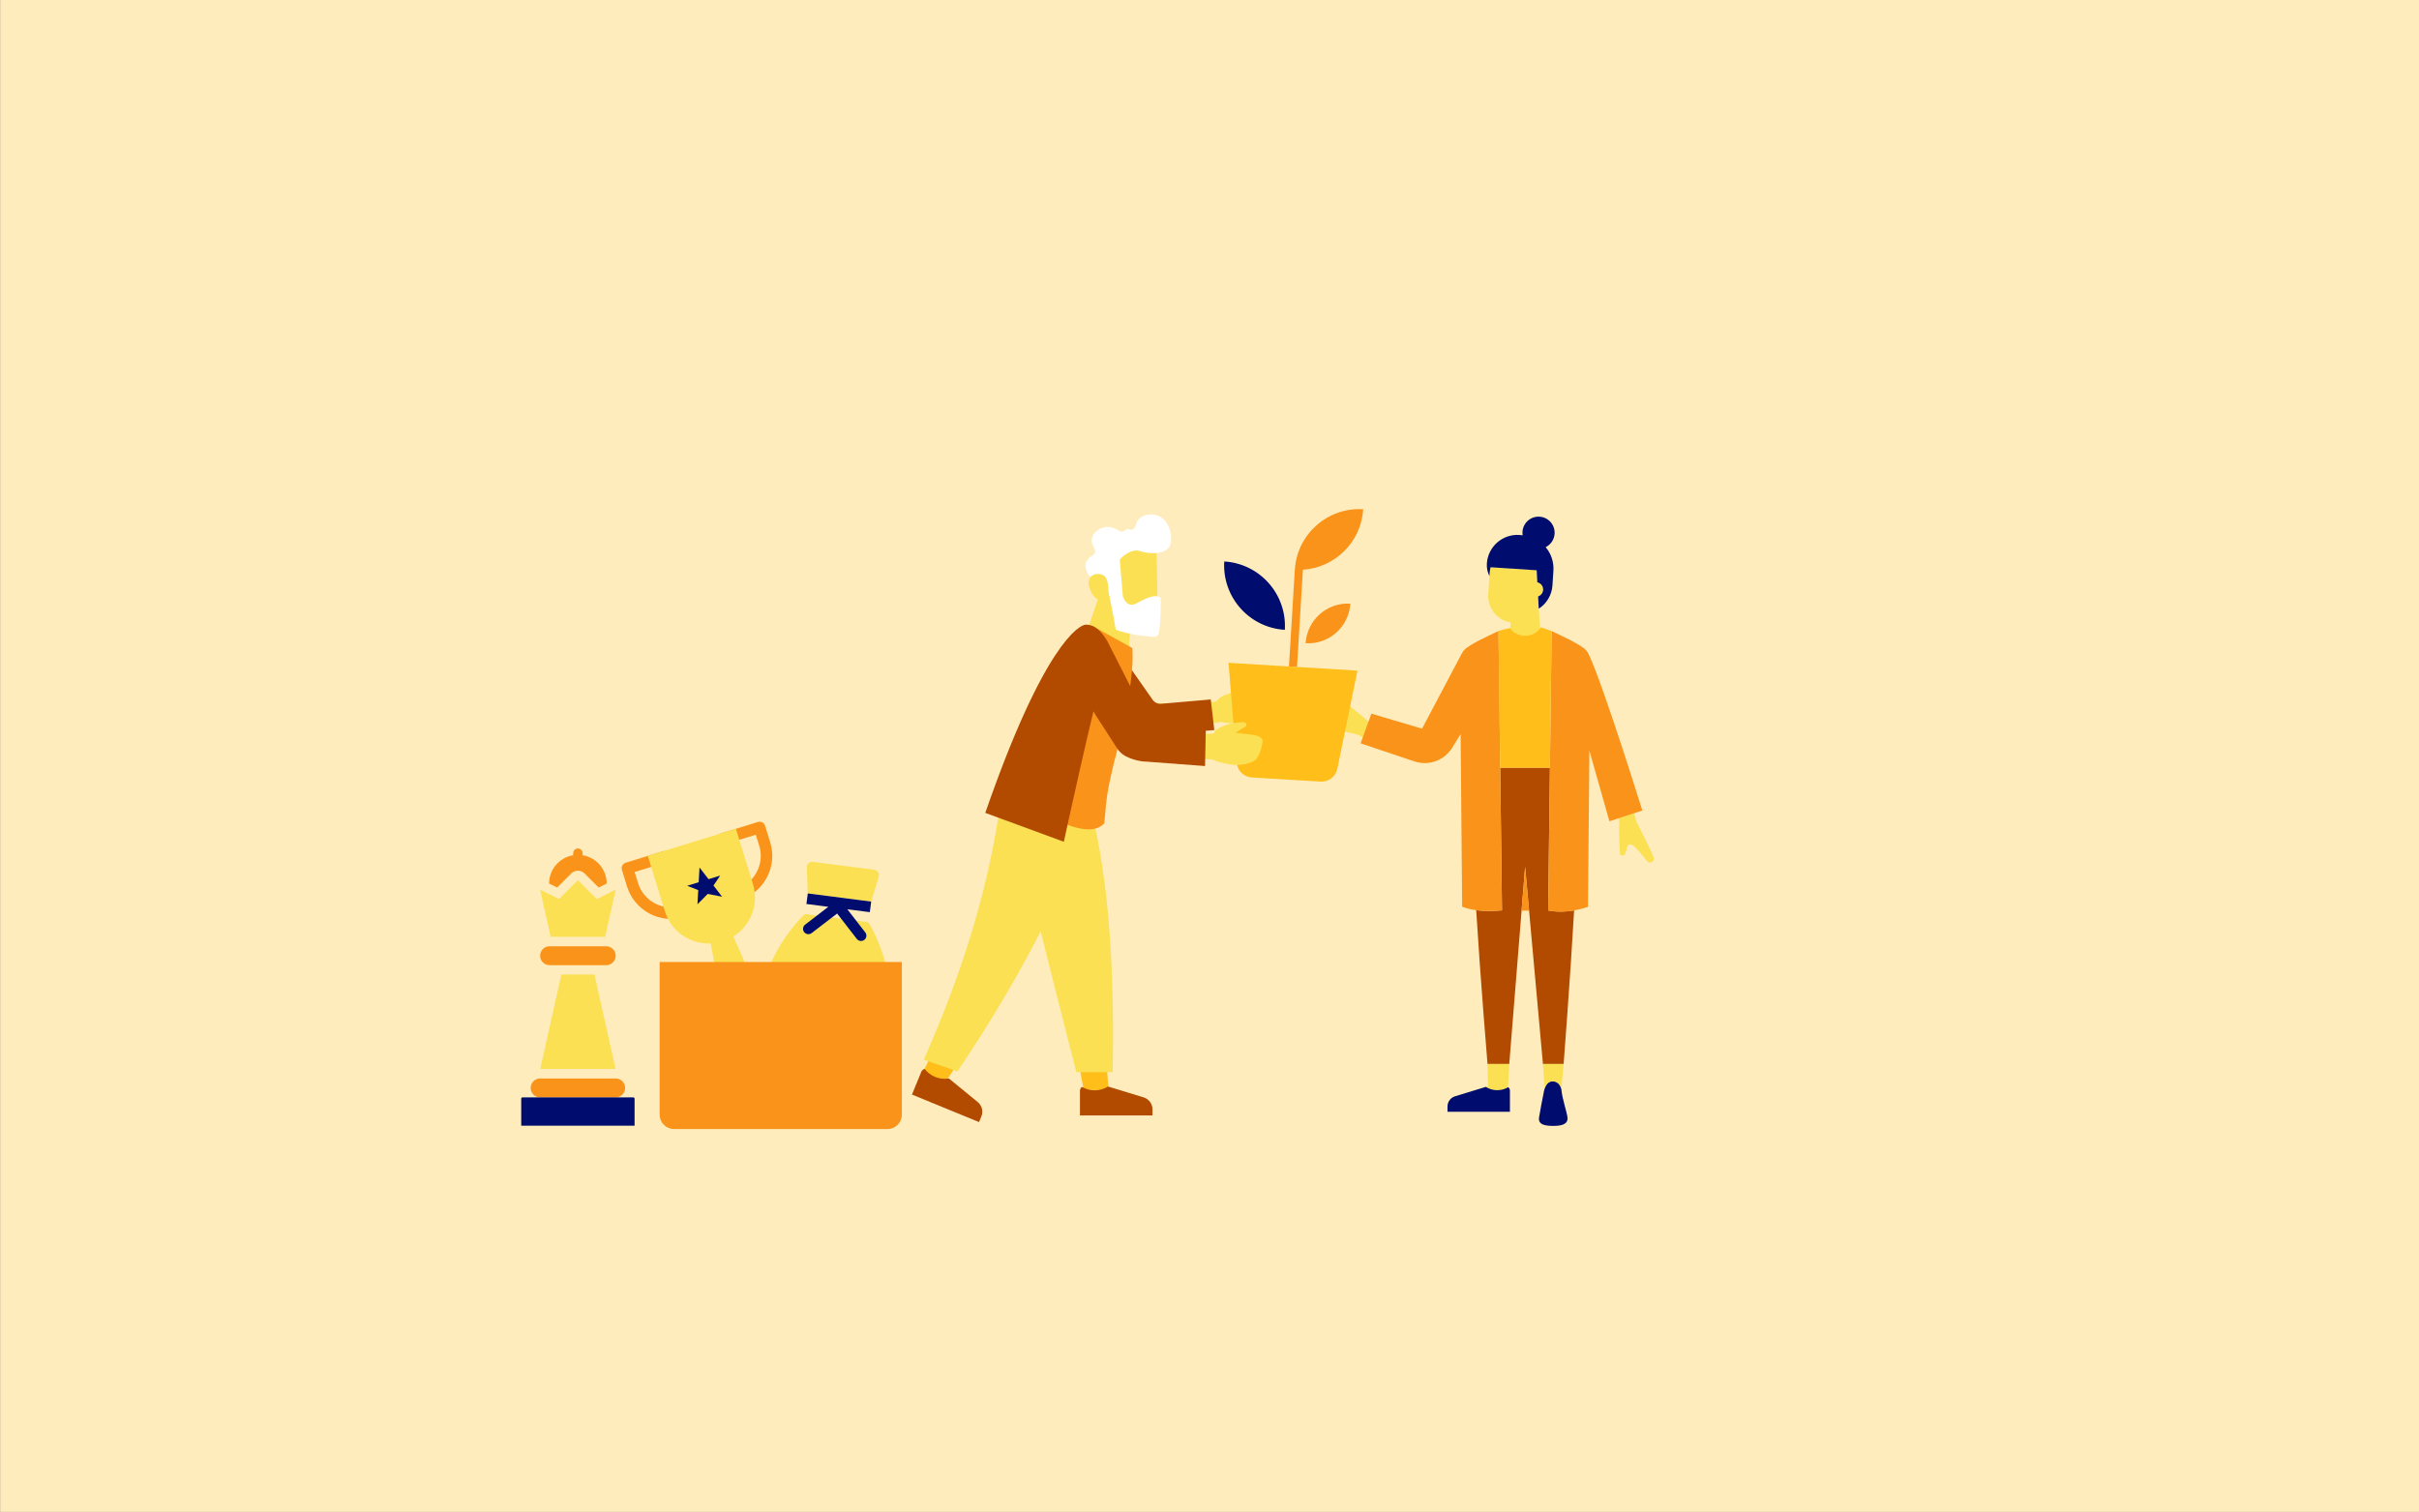 <?xml version="1.0" encoding="UTF-8"?>
<svg xmlns="http://www.w3.org/2000/svg" viewBox="0 0 3620 2263"><rect x="0" y="0" width="3620" height="2263" fill="#808080" stroke="none"/>
  <defs>
    <style>
      .cls-1 {
        fill: #fff;
      }

      .cls-2, .cls-3 {
        fill: #b24a00;
      }

      .cls-4, .cls-3, .cls-5, .cls-6 {
        fill-rule: evenodd;
      }

      .cls-4, .cls-7 {
        fill: #fa9319;
      }

      .cls-8 {
        fill: #000d6e;
      }

      .cls-9, .cls-5 {
        fill: #ffbe19;
      }

      .cls-10, .cls-6 {
        fill: #fae052;
      }

      .cls-11 {
        fill: #ffecbc;
      }

      .cls-12 {
        fill: #fa9319;
      }
    </style>
  </defs>
  <g id="Hintergrund">
    <rect class="cls-11" x=".25" width="3620.499" height="2263"/>
  </g>
  <g id="Nachfolge_x5F_5">
    <g>
      <path class="cls-10" d="M1824.237,1048.678c-.533.401-1.07.715-1.609.924-6.638,2.565-85.266,5.026-124.053,2.3-16.179-1.137-15.932-4.917-14.125,11.201.759,6.775,13.612,21.305,21.991,23.268,24.696,5.786,116.634-3.66,123.559-6.371,1.633-.639-5.763-31.322-5.763-31.322Z"/>
      <path class="cls-10" d="M1893.22,1041.67c.29,6.164.212,21.648-5.614,27.591-6.738,6.873-21.337,12.333-32.336,12.85-20.509.964-37.51,1.58-39.263-20.22-1.067-13.264,15.495-24.849,36.003-25.813,20.509-.964,40.585-7.7,41.21,5.592Z"/>
    </g>
    <path class="cls-10" d="M2301.73,892.75l.998,18.385,2.449,36.428c-4.722,8.168-13.818,12.777-23.913,12.418-9.048-.322-17.067-4.293-21.565-11.404-.009.001-.02.002-.03.004l1.108-16.823c-20.227-3.293-35.016-21.489-33.642-42.355l2.105-31.988c.19-2.876.679-5.659,1.431-8.325l68.936,4.537.978,18.011c5.246,1.105,9.016,5.925,8.655,11.43-.303,4.59-3.393,8.33-7.51,9.683Z"/>
    <path class="cls-8" d="M2309.24,883.066c.361-5.505-3.409-10.324-8.655-11.43l-.978-18.011-68.936-4.537c-.752,2.666-1.241,5.45-1.431,8.325l-.32,4.853c-2.856-5.636-4.286-12.086-3.841-18.848,1.66-25.226,23.456-44.33,48.681-42.669,1.464.096,2.906.263,4.326.492.186.013.372.029.558.044-.287-1.765-.379-3.591-.257-5.451.874-13.265,12.334-23.311,25.599-22.437,13.264.873,23.31,12.333,22.437,25.598-.583,8.882-5.917,16.321-13.36,20.005,7.999,9.529,12.475,22.038,11.593,35.433l-1.436,21.824c-.935,14.211-8.534,27.142-20.492,34.877l-.998-18.385c4.117-1.353,7.207-5.093,7.51-9.683Z"/>
    <path class="cls-10" d="M2052.243,1081.956l-9.229,23.044-12.399-5.693c-10.981-2.128-54.027-12.626-57.858-14.837-3.002-1.734-3.644-5.232-1.988-7.987,1.072-1.78,2.912-2.765,4.878-2.804,2.953-.059,32.96,2.361,35.975-3.719,2.102-4.237-4.633-9.162-6.874-15.113-.398-1.077-.377-2.297.261-3.357,1.114-1.854,3.521-2.471,5.374-1.356,0,0,20.194,14.193,36.473,29.252l5.385,2.569Z"/>
    <path class="cls-2" d="M1811.899,1046.975l-74.26,6.473c-4.981.434-9.816-1.821-12.684-5.917l-64.796-92.531-45.687,24.324,34.622,44.014,42.869,61.304c6.635,11.647,20.114,17.576,33.182,14.594l92.046-6.392-5.293-45.869Z"/>
    <g>
      <path class="cls-8" d="M1922.722,942.758c3.224-53.29-37.362-99.102-90.651-102.326-3.224,53.289,37.362,99.102,90.651,102.326Z"/>
      <path class="cls-7" d="M1953.849,962.816c34.83,2.107,64.773-24.419,66.881-59.25-34.83-2.107-64.773,24.419-66.881,59.25Z"/>
      <path class="cls-7" d="M1940.979,998.353l8.807-145.566c47.943-3.07,87.237-41.353,90.213-90.547-53.175-3.217-98.89,37.192-102.289,90.313l-.016.006-.018.303c-.001.01-.003.02-.003.029l.001 0-8.757,144.733,6.029.365,6.032.365Z"/>
      <path class="cls-9" d="M1940.979,998.353l-6.032-.365-6.029-.365-90.459-5.473,12.2,149.425c.979,11.986,10.622,21.429,22.627,22.156l51.445,3.113,51.446,3.113c12.004.726,22.716-7.485,25.132-19.266l30.127-146.864-90.457-5.473Z"/>
    </g>
    <g>
      <path class="cls-10" d="M1693.494,892.519l-4.483,91.187c-.504,10.244-9.817,17.733-19.936,16.06-19.396-3.206-31.676-41.87-43.817-50.351l24.315-71.56,43.921,14.664Z"/>
      <g>
        <path class="cls-10" d="M1730.323,815.888c.538,1.43,2.071,102.478,2.071,102.478l-57.715-.351-15.681-95.556s62.316-30.521,71.325-6.571Z"/>
        <path class="cls-1" d="M1675.716,837.531l4.666,55.082c.006.021,5.456,18.472,20.054,10.638,14.607-7.839,27.722-14.516,36.427-8.625.01.259,1.089,28.851-2.631,52.659-.57,3.647-3.86,6.219-7.543,5.971-11.934-.803-38.053-3.322-56.894-10.646-.014-.077-9.102-52.886-13.395-65.358-3.353-9.741-16.936-13.032-22.738-14.007-1.902-.32-3.575-1.395-4.658-2.991-3.828-5.642-10.378-19.205,6.368-29.036,3.505-2.058,4.599-6.565,2.436-10.005-4.306-6.849-7.929-17.951,4.649-27.272,12.784-9.474,25.038-4.243,32.107.643,2.859,1.976,6.653,1.538,9.123-.905,1.407-1.392,3.436-2.193,6.327-1.168,3.895,1.381,8.112-1.072,9.082-5.089,1.864-7.718,7.143-16.707,21.55-17.382,25.564-1.198,34.358,25.488,31.378,42.916-2.981,17.427-30.772,17.151-45.814,12.004-15.009-5.135-30.422,12.49-30.494,12.572Z"/>
        <path class="cls-10" d="M1658.157,895.788s3.891-30.589-8.042-35.247c-11.933-4.658-26.552,2.338-18.64,22.138,9.841,24.628,26.682,13.109,26.682,13.109Z"/>
      </g>
    </g>
    <polygon id="SKIN" class="cls-5" points="1506.152 1175.379 1584.871 1436.002 1621.896 1631.681 1659.058 1631.681 1621.962 1175.379 1506.152 1175.379"/>
    <path id="SKIN-2" data-name="SKIN" class="cls-5" d="M1502.052,1168.341c-16.023,134.553-29.859,207.124-33.022,219.074-3.162,11.951-23.103,92.189-92.902,227.042l38.164,6.123c84.1-126.619,118.859-204.48,128.868-221.272,10.01-16.792,42.772-86.327,94.043-209.285l-135.152-21.682Z"/>
    <path id="Pant" class="cls-6" d="M1504.463,1175.379c20.476,89.681,55.89,232.834,106.244,429.46h54.354c4.015-201.818-13.063-334.648-42.639-429.46h-117.959Z"/>
    <path class="cls-2" d="M1619.13,1626.892c5.606,3.261,12.102,5.161,19.055,5.161,7.338,0,14.167-2.117,19.975-5.72l53.313,16.299c7.844,2.398,13.202,9.638,13.202,17.84v9.132l-108.528.007-.001-36.94c0-2.384,1.181-4.487,2.984-5.779Z"/>
    <path class="cls-2" d="M1383.711,1600c3.948,5.145,9.236,9.369,15.668,12.009,6.788,2.786,13.91,3.421,20.651,2.293l43.132,35.321c6.346,5.197,8.553,13.929,5.439,21.517l-3.467,8.448-100.403-41.201,14.025-34.174c.905-2.205,2.796-3.702,4.954-4.213Z"/>
    <path id="Pant-2" data-name="Pant" class="cls-6" d="M1502.14,1166.168c-16.135,134.535-51.388,266.158-119.813,420.052l50.507,17.494c83.887-124.562,156.318-256.759,212.586-412.373l-143.28-25.173Z"/>
    <circle class="cls-10" cx="1570.717" cy="1184.033" r="69.306"/>
    <g id="Mask">
      <path id="bodypointing-forward-path-3" class="cls-4" d="M1666.65,1143.155c-9.557,41.238-10.426,46.447-14.076,89.199-30.261,32.887-114.519-33.807-153.911-37.765-7.652-44.864,33.854-81.843,65.813-141.831,14.949-50.733,54.716-119.37,70.18-115.924h0l59.817,33.164c5,55-27.823,173.155-27.823,173.155Z"/>
    </g>
    <g id="Icon_Tangerine">
      <path class="cls-12" d="M982.679,1295.111l19.474,63.089c-21.281-.88-40.713-14.955-47.344-36.438l-5.086-16.478,32.957-10.173M994.071,1273.547l-57.674,17.802c-4.55,1.405-7.101,6.232-5.696,10.782l7.63,24.717c11.236,36.403,49.856,56.804,86.258,45.567l0-0-30.518-98.87h0Z"/>
      <path class="cls-12" d="M1131.063,1249.407l5.086,16.478c6.631,21.484-1.486,44.062-18.569,56.784l-19.474-63.089,32.957-10.173M1134.215,1230.386l-57.674,17.802,30.518,98.87 0-0c36.403-11.236,56.804-49.856,45.567-86.258l-7.63-24.717c-1.405-4.55-6.232-7.1-10.782-5.696h0Z"/>
      <path class="cls-10" d="M969.421,1281.213l25.531,82.712c9.408,30.48,38.12,49.601,68.568,48.259l12.97,70.608,49.933-15.413-29.084-65.634c25.907-16.053,38.847-48.03,29.438-78.511l-25.531-82.712-131.826,40.691Z"/>
      <path class="cls-12" d="M1043.783,1492.887l115.348-35.605c4.547-1.404,9.379,1.149,10.782,5.696l5.086,16.478-131.826,40.691-5.086-16.478c-1.404-4.547,1.149-9.379,5.696-10.782Z"/>
      <path class="cls-8" d="M1080.59,1342.223l-21.486-4.197-15.383,15.577,1.191-21.26-16.586-6.475,17.247-5.324,1.235-22.039,13.513,17.487,17.44-5.383-10.068,14.924,12.897,16.69Z"/>
    </g>
    <g>
      <path class="cls-10" d="M1298.956,1380.572l.024-.185-94.582-12.197-.068.527c-6.512,3.105-87.436,93.693-49.035,142.408,6.106,7.747,14.814,13.557,25.301,14.91l101.776,13.125c10.489,1.353,20.385-2.058,28.257-8.003,50.43-38.078-8.017-149.86-11.673-150.585ZM1295.17,1409.928l.263-2.036c.002.699-.084,1.361-.263,2.036Z"/>
      <path class="cls-10" d="M1207.408,1298.267c-.182-4.922,4.099-8.83,8.985-8.2l92.01,11.866c4.885.63,8.035,5.495,6.61,10.211l-11.301,37.405-94.864-12.234-1.441-39.048Z"/>
      <path class="cls-8" d="M1293.409,1406.831c-3.497,2.687-8.522,2.039-11.223-1.447l-29.437-38.002-38.114,29.29c-1.737,1.335-3.851,1.838-5.87,1.588-2.046-.253-3.994-1.281-5.354-3.036-2.701-3.487-2.055-8.493,1.442-11.18l25.813-19.836,8.922-6.856-32.779-4.227,2.039-15.811,94.864,12.234-2.039,15.811-33.648-4.339,26.826,34.631c2.701,3.487,2.055,8.492-1.442,11.18Z"/>
    </g>
    <path class="cls-7" d="M987.145,1440h362.5v228.424c0,11.908-9.668,21.576-21.576,21.576h-319.348c-11.908,0-21.576-9.668-21.576-21.576v-228.424h0Z"/>
    <path class="cls-10" d="M1819.973,1097.137c-.564.356-1.125.625-1.679.788-6.826,2.01-85.39-2.013-123.821-7.925-16.031-2.466-15.473-6.212-15,10,.199,6.814,11.811,22.353,20,25,24.136,7.8,116.767,13.216,123.891,11.085,1.68-.503-3.391-38.948-3.391-38.948Z"/>
    <path id="Coat_Front" class="cls-3" d="M1474.473,1216.758c87.128-251.547,140.527-281.758,150.527-281.758,9.672,0,19.343,4.677,30.427,21.857.735,1.139,1.136,2.458,1.138,3.813.007,6.343-.019,25.555-.58,27.49-20.418,70.461-63.966,271.84-63.966,271.84l-117.546-43.242Z"/>
    <g>
      <path class="cls-10" d="M1889.291,1111.757c-1.12,6.351-4.754,22.12-12.059,26.842-8.448,5.461-24.587,7.675-35.919,5.677-21.132-3.726-38.607-7.001-35.389-29.63,1.958-13.769,21.503-21.778,42.635-18.052,21.132,3.726,43.148,1.467,40.733,15.163Z"/>
      <path class="cls-10" d="M1864.348,1087.24c-10.039,6.277-8.871,5.125-17.951,11.198-12.29,8.219-28.935,8.041-30.348,2.281-1.413-5.76,9.083-13.284,23.443-16.806,9.354-2.294,18.041-3.506,23.351-2.48,2.841.549,3.258,4.71,1.505,5.806Z"/>
    </g>
    <path class="cls-2" d="M1804.473,1092.175l-67.937-9.592c-11.465-1.619-21.419-8.731-26.665-19.053l-53.31-104.881-46.629,60.78,29.459,50.57,32.511,50.382c2.933,4.546,6.916,8.332,11.644,10.962,10.419,5.796,23.847,8.655,31.454,8.655l88.308,6.629,1.165-54.454Z"/>
    <path class="cls-2" d="M2247.721,1362.678l-2.521-201.256-.154-12.254h74.418s-.156,12.389-.156,12.389l-2.521,201.255c13.121,2.527,26.057,2.194,38.865-.089-5.73,100.903-15.69,229.846-15.69,229.846h-30.97s-26.678-295.041-26.678-295.041l-23.72,295.041h-32.555s-10.733-129.198-16.926-230.146c11.805,1.545,24.816,1.437,38.607.255Z"/>
    <path class="cls-10" d="M2421.856,1224.933l23.597-7.706,3.588,13.163c5.413,9.789,24.979,49.542,25.74,53.899.596,3.416-1.676,6.152-4.851,6.649-2.053.32-3.99-.46-5.281-1.943-1.94-2.227-19.336-26.796-25.934-25.209-4.599,1.106-4.055,9.432-7.182,14.969-.571.996-1.52,1.763-2.742,1.953-2.137.334-4.155-1.115-4.488-3.252,0,0-2.07-24.595-.963-46.744l-1.484-5.779Z"/>
    <path class="cls-8" d="M2345.662,1672.186c1.513,11.053-9.499,13.098-21.216,13.098-11.718,0-23.292-1.55-21.216-13.098,1.216-6.768,5.363-30.123,7.277-38.76,1.916-8.65,5.551-14.873,13.083-14.873,7.18,0,12.436,5.619,13.203,13.8,1.146,12.223,7.714,31.394,8.869,39.834Z"/>
    <path class="cls-10" d="M2336.458,1630.112c-1.439-6.95-6.365-11.56-12.869-11.56-6.261,0-9.829,4.302-11.955,10.722-.567-8.43-1.411-20.252-2.642-36.704h30.97s-3.503,37.543-3.503,37.543Z"/>
    <path class="cls-7" d="M2282.314,1297.528l5.936,65.651h-11.214s5.278-65.651,5.278-65.651ZM2036.095,1112.676l80.607,27.062c21.154,7.102,44.417-1.25,56.223-20.186l12.868-20.638,2.311,258.38c16.527,6.387,37.027,7.322,59.616,5.385l-2.521-201.256-1.034-82.346-1.702-134.594c-11.03,5.343-21.545,10.233-30.789,14.995-5.091,2.598-10.97,6.272-15.938,9.558-3.782,2.501-6.716,5.963-8.587,9.941l-59.072,111.697-75.786-22.421-16.197,44.422ZM2320.342,1079.211l1.702-134.595c11.032,5.344,21.545,10.235,30.789,14.996,5.091,2.598,10.97,6.272,15.938,9.557,3.995,2.642,7.045,6.357,8.893,10.621,21.642,45.61,80.065,233.428,80.065,233.428l-49.241,16.081-29.993-105.729-2.092,233.857c-19.574,6.378-39.373,9.284-59.616,5.386l2.521-201.255,1.034-82.347Z"/>
    <polygon class="cls-7" points="2245.131 1161.557 2245.13 1161.422 2245.131 1161.557 2245.131 1161.557"/>
    <path class="cls-9" d="M2319.394,1149.169h-74.418s-.881-70.093-.881-70.093l-1.702-134.594s12.283-3.545,17.551-4.25c4.498,7.111,12.517,11.082,21.565,11.404,10.123.359,19.243-4.276,23.954-12.487,5.572,1.208,16.511,5.467,16.511,5.467l-1.702,134.595-.878,69.958Z"/>
    <path class="cls-10" d="M2226.039,1592.569c.226,14.032.664,26.146.951,33.086l-5.357,1.948,8.646,8.203,2.218-5.011c2.593.671,5.306,1.04,8.11,1.04,5.5,0,11.507-.277,16.054-2.68l1.934-36.586h-32.555Z"/>
    <path class="cls-8" d="M2257.011,1627.392c-4.826,2.808-10.419,4.443-16.404,4.443-6.318,0-12.197-1.822-17.198-4.924l-45.898,14.032c-6.753,2.065-11.366,8.298-11.366,15.36v7.862s93.434.006,93.434.006v-31.802c0-2.052-1.016-3.863-2.568-4.975Z"/>
    <g>
      <path class="cls-7" d="M833.757,1328.509l21.069-21.069c2.76-2.76,6.378-4.14,9.996-4.14s7.236,1.38,9.996,4.14l21.069,21.069,12.027-6.013c-.01-21.368-15.613-38.97-36.023-42.359v-3.068c0-3.907-3.162-7.069-7.069-7.069s-7.069,3.162-7.069,7.069v3.068c-20.411,3.388-36.013,20.991-36.023,42.359l12.027,6.013Z"/>
      <path class="cls-7" d="M907.234,1444.698h-84.822c-7.807,0-14.137-6.323-14.137-14.137s6.33-14.137,14.137-14.137h84.822c7.807,0,14.137,6.323,14.137,14.137s-6.33,14.137-14.137,14.137Z"/>
      <path class="cls-7" d="M921.371,1642.589h-113.096c-7.807,0-14.137-6.323-14.137-14.137s6.33-14.137,14.137-14.137h113.096c7.807,0,14.137,6.323,14.137,14.137s-6.33,14.137-14.137,14.137Z"/>
      <polygon class="cls-10" points="921.182 1600.054 808.463 1600.054 840.083 1458.683 889.562 1458.683 921.182 1600.054"/>
      <path class="cls-8" d="M782,1642.589h165.645c1.104,0,2,.896,2,2v40.411h-169.645v-40.411c0-1.104.896-2,2-2Z"/>
      <path class="cls-10" d="M893.096,1345.711l-28.274-28.274-28.274,28.274-28.274-14.137,15.759,70.685c-2.35,0,40.789,0,40.789,0,0,0,43.139,0,40.789,0l15.759-70.685-28.274,14.137Z"/>
    </g>
  </g>
</svg>